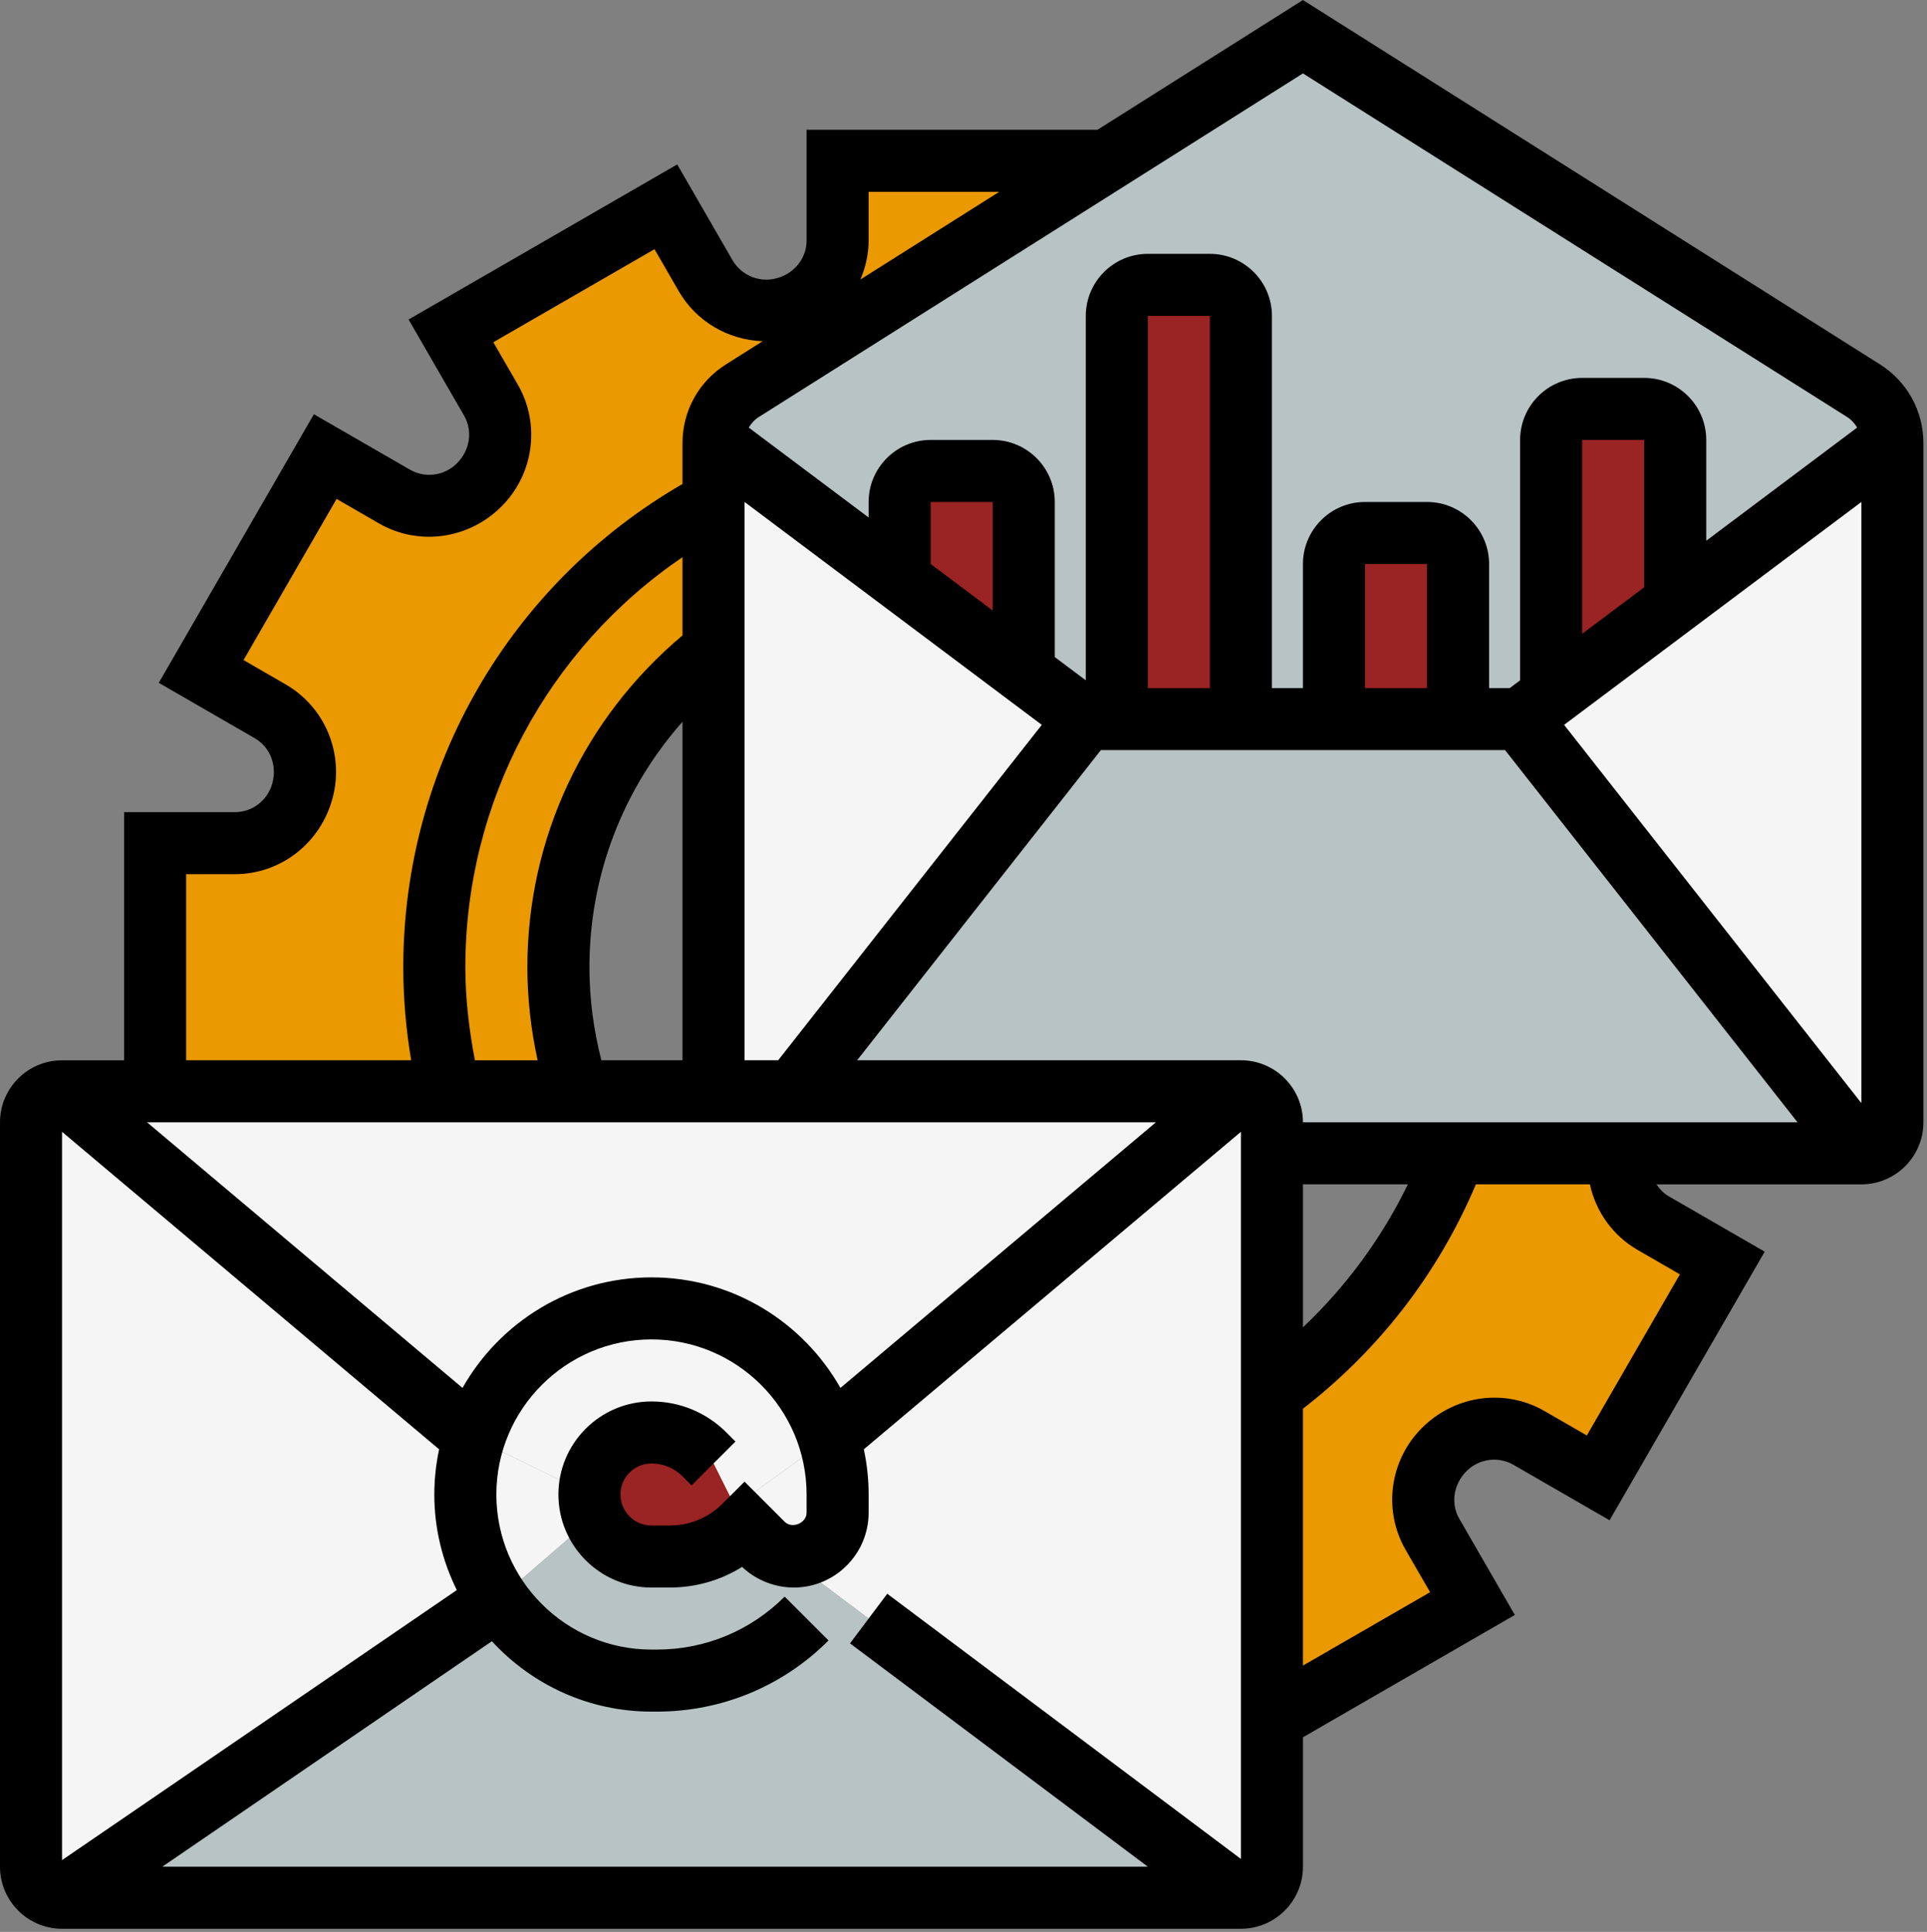 <?xml version="1.0" encoding="UTF-8" standalone="no"?> <svg xmlns="http://www.w3.org/2000/svg" xmlns:xlink="http://www.w3.org/1999/xlink" xmlns:serif="http://www.serif.com/" width="100%" height="100%" viewBox="0 0 364 365" version="1.1" xml:space="preserve" style="fill-rule:evenodd;clip-rule:evenodd;stroke-linejoin:round;stroke-miterlimit:2;"><rect x="0" y="0" width="364" height="365" fill="#808080" stroke="none"/> <g transform="matrix(1,0,0,1,-4.633,-3.507)"> <g transform="matrix(5.86,0,0,-5.86,4.633,546.249)"> <path d="M55.52,51.893L51.52,44.973L49.29,46.253C48.4,46.773 47.29,46.613 46.56,45.893C46.56,45.883 46.55,45.873 46.54,45.873C45.82,45.143 45.66,44.033 46.18,43.143L47.46,40.913L41,37.183L41,47.683C43.66,49.623 45.73,52.303 46.91,55.433L52.19,55.433C52.07,54.533 52.49,53.643 53.29,53.183L55.52,51.893Z" style="fill:rgb(234,153,0);fill-rule:nonzero;"></path> </g> <g transform="matrix(5.86,0,0,-5.86,4.633,240.057)"> <path d="M23,24.183C17.64,21.323 14,15.683 14,9.183C14,7.803 14.16,6.463 14.47,5.183L5,5.183L5,13.183L7.57,13.183C8.59,13.183 9.48,13.873 9.75,14.863C9.75,14.873 9.75,14.883 9.76,14.903C10.02,15.883 9.59,16.923 8.71,17.433L6.48,18.723L10.48,25.643L12.71,24.363C13.6,23.843 14.71,24.003 15.44,24.723C15.44,24.733 15.45,24.743 15.46,24.743C16.18,25.473 16.34,26.583 15.82,27.473L14.54,29.703L21.46,33.703L22.74,31.483C23.26,30.593 24.3,30.163 25.29,30.423L25.33,30.443C26.31,30.703 27,31.593 27,32.613L27,35.183L35,35.183L35,34.763L23.93,27.773C23.38,27.423 23.03,26.823 23.01,26.173C23,26.143 23,26.113 23,26.083L23,24.183Z" style="fill:rgb(234,153,0);fill-rule:nonzero;"></path> </g> <g transform="matrix(5.86,0,0,-5.86,4.633,304.519)"> <path d="M18,20.183C18,18.783 18.22,17.443 18.63,16.183L14.47,16.183C14.16,17.463 14,18.803 14,20.183C14,26.683 17.64,32.323 23,35.183L23,30.433C19.96,28.053 18,24.343 18,20.183Z" style="fill:rgb(234,153,0);fill-rule:nonzero;"></path> </g> <g transform="matrix(5.86,0,0,-5.86,4.633,146.295)"> <path d="M47,6.183C47,6.733 46.55,7.183 46,7.183L44,7.183C43.45,7.183 43,6.733 43,6.183L43,1.183L40,1.183L40,14.183C40,14.733 39.55,15.183 39,15.183L37,15.183C36.45,15.183 36,14.733 36,14.183L36,1.183L35,1.183L33,2.683L33,8.183C33,8.733 32.55,9.183 32,9.183L30,9.183C29.45,9.183 29,8.733 29,8.183L29,5.683L23.01,10.173C23.03,10.823 23.38,11.423 23.93,11.773L35,18.763L42,23.183L60.07,11.773C60.62,11.423 60.97,10.823 60.99,10.173L54,4.933L54,10.183C54,10.733 53.55,11.183 53,11.183L51,11.183C50.45,11.183 50,10.733 50,10.183L50,1.933L49,1.183L47,1.183L47,6.183Z" style="fill:rgb(184,195,196);fill-rule:nonzero;"></path> </g> <g transform="matrix(5.86,0,0,-5.86,4.574,304.577)"> <path d="M60,14.193L49,28.193L54,31.943L60.99,37.183C61,37.153 61,37.123 61,37.093L61,15.193C61,14.643 60.55,14.193 60,14.193Z" style="fill:rgb(245,245,245);fill-rule:nonzero;"></path> </g> <g transform="matrix(5.86,0,0,-5.86,4.633,292.857)"> <path d="M33,27.693L35,26.193L25.57,14.193L23,14.193L23,35.093C23,35.123 23,35.153 23.01,35.183L29,30.693L33,27.693Z" style="fill:rgb(245,245,245);fill-rule:nonzero;"></path> </g> <g transform="matrix(5.86,0,0,-5.86,4.633,357.26)"> <path d="M49,37.183L60,23.183L41,23.183L41,24.183C41,24.733 40.55,25.183 40,25.183L25.57,25.183L35,37.183L49,37.183L49,37.183Z" style="fill:rgb(184,195,196);fill-rule:nonzero;"></path> </g> <g transform="matrix(5.86,0,0,-5.86,4.633,568.224)"> <path d="M41,60.183L41,36.183C41,35.633 40.55,35.183 40,35.183L24,47.183L23.69,47.803L26.72,50.003L40,61.183C40.55,61.183 41,60.733 41,60.183Z" style="fill:rgb(245,245,245);fill-rule:nonzero;"></path> </g> <g transform="matrix(5.86,0,0,-5.86,4.633,568.224)"> <path d="M19.14,47.463L16.05,44.793L2,35.183C1.45,35.183 1,35.633 1,36.183L1,60.183C1,60.733 1.45,61.183 2,61.183L15.28,50.003L19,48.183C19,47.933 19.05,47.683 19.14,47.463Z" style="fill:rgb(245,245,245);fill-rule:nonzero;"></path> </g> <g transform="matrix(5.86,0,0,-5.86,4.633,648.625)"> <path d="M40,48.903L2,48.903L16.05,58.513L19.14,61.183C19.43,60.433 20.15,59.903 21,59.903L21.59,59.903C22.49,59.903 23.36,60.263 24,60.903L40,48.903Z" style="fill:rgb(184,195,196);fill-rule:nonzero;"></path> </g> <g transform="matrix(5.86,0,0,-5.86,4.633,494.269)"> <path d="M2,48.563L40,48.563L26.72,37.383L23.69,35.183L23,36.563L22.71,36.853C22.25,37.313 21.64,37.563 21,37.563C20.45,37.563 19.95,37.343 19.59,36.973C19.22,36.613 19,36.113 19,35.563L15.28,37.383L2,48.563Z" style="fill:rgb(245,245,245);fill-rule:nonzero;"></path> </g> <g transform="matrix(5.86,0,0,-5.86,4.633,212.222)"> <path d="M54,21.433L54,16.183L50,13.183L50,21.433C50,21.983 50.45,22.433 51,22.433L53,22.433C53.55,22.433 54,21.983 54,21.433Z" style="fill:rgb(154,35,35);fill-rule:nonzero;"></path> </g> <g transform="matrix(5.86,0,0,-5.86,4.633,240.057)"> <path d="M47,22.183L47,17.183L43,17.183L43,22.183C43,22.733 43.45,23.183 44,23.183L46,23.183C46.55,23.183 47,22.733 47,22.183Z" style="fill:rgb(154,35,35);fill-rule:nonzero;"></path> </g> <g transform="matrix(5.86,0,0,-5.86,4.633,193.176)"> <path d="M40,22.183L40,9.183L36,9.183L36,22.183C36,22.733 36.45,23.183 37,23.183L39,23.183C39.55,23.183 40,22.733 40,22.183Z" style="fill:rgb(154,35,35);fill-rule:nonzero;"></path> </g> <g transform="matrix(5.86,0,0,-5.86,4.633,219.547)"> <path d="M33,20.683L33,15.183L29,18.183L29,20.683C29,21.233 29.45,21.683 30,21.683L32,21.683C32.55,21.683 33,21.233 33,20.683Z" style="fill:rgb(154,35,35);fill-rule:nonzero;"></path> </g> <g transform="matrix(5.86,0,0,-5.86,4.633,568.224)"> <path d="M23,49.183L24,47.183C23.36,46.543 22.49,46.183 21.59,46.183L21,46.183C20.15,46.183 19.43,46.713 19.14,47.463C19.05,47.683 19,47.933 19,48.183C19,48.733 19.22,49.233 19.59,49.593C19.95,49.963 20.45,50.183 21,50.183C21.64,50.183 22.25,49.933 22.71,49.473L23,49.183Z" style="fill:rgb(154,35,35);fill-rule:nonzero;"></path> </g> <g transform="matrix(5.86,0,0,-5.86,4.633,367.913)"> <path d="M60.602,50.436L42,62.184L35.377,58.001L26,58.001L26,54.432C26,53.867 25.618,53.369 25.028,53.212C24.476,53.064 23.894,53.308 23.61,53.801L21.83,56.884L13.171,51.884L14.959,48.786C15.241,48.297 15.157,47.675 14.729,47.247C14.328,46.845 13.704,46.759 13.216,47.042L10.118,48.83L5.118,40.17L8.211,38.385C8.699,38.103 8.937,37.523 8.78,36.936C8.634,36.385 8.137,36 7.572,36L4,36L4,28L2,28C0.897,28 0,27.103 0,26L0,2C0,0.897 0.897,0 2,0L40,0C41.103,0 42,0.897 42,2L42,6.173L48.83,10.117L47.042,13.215C46.76,13.703 46.844,14.325 47.273,14.754C47.674,15.157 48.296,15.24 48.786,14.958L51.884,13.17L56.884,21.83L53.791,23.616C53.625,23.712 53.499,23.848 53.396,24L60,24C61.103,24 62,24.897 62,26L62,47.899C62,48.934 61.478,49.882 60.602,50.436ZM42,26.001C42,27.104 41.103,28.001 40,28.001L27.629,28.001L35.486,38.001L48.515,38.001L57.943,26.001L42,26.001ZM28.6,10.801L27.4,9.201L37,2.001L5.232,2.001L15.856,9.27C17.136,7.879 18.965,7.001 21,7.001L21.171,7.001C23.262,7.001 25.228,7.815 26.707,9.294L25.293,10.708C24.192,9.607 22.728,9.001 21.171,9.001L21,9.001C18.243,9.001 16,11.244 16,14.001C16,16.758 18.243,19.001 21,19.001C23.757,19.001 26,16.758 26,14.001L26,13.415C26,13.077 25.532,12.883 25.293,13.122L24,14.415L23.293,13.708C22.838,13.252 22.231,13.001 21.586,13.001L21,13.001C20.449,13.001 20,13.449 20,14.001C20,14.553 20.449,15.001 21,15.001C21.378,15.001 21.733,14.855 22,14.587L22.293,14.294L23.707,15.708L23.415,16.001C22.77,16.646 21.913,17.001 21,17.001C19.346,17.001 18,15.655 18,14.001C18,12.347 19.346,11.001 21,11.001L21.586,11.001C22.425,11.001 23.228,11.233 23.921,11.667C24.367,11.243 24.97,11.001 25.586,11.001C26.917,11.001 28,12.084 28,13.415L28,14.001C28,14.501 27.945,14.988 27.845,15.458L40,25.694L40,2.251L28.6,10.801ZM15,31.001C15,36.34 17.647,41.259 22,44.222L22,41.699C18.825,39.029 17,35.167 17,31C17,29.985 17.116,28.982 17.33,28L15.308,28C15.121,28.988 15,29.99 15,31.001ZM39,40.001L37,40.001L37,52.001L39,52.001L39,40.001ZM32,42.501L30,44.001L30,46.001L32,46.001L32,42.501ZM33.582,38.815L25.085,28.002L24,28.002L24,46.002L33.582,38.815ZM19.385,28.001C19.134,28.977 19,29.982 19,31.001C19,33.964 20.082,36.744 22,38.916L22,28.001L19.385,28.001ZM37.26,26.001L27.091,17.437C25.888,19.561 23.61,21.001 21,21.001C18.39,21.001 16.112,19.562 14.909,17.437L4.74,26.001L37.26,26.001ZM14.155,15.458C14.055,14.988 14,14.501 14,14.001C14,12.894 14.265,11.85 14.725,10.919L2,2.213L2,25.694L14.155,15.458ZM42,24.001L45.383,24.001C44.541,22.271 43.398,20.713 42,19.39L42,24.001ZM46,40.001L44,40.001L44,44.001L46,44.001L46,40.001ZM53,43.251L51,41.751L51,48.001L53,48.001L53,43.251ZM50.418,38.815L60,46.001L60,26.62L50.418,38.815ZM59.534,48.745C59.674,48.657 59.785,48.537 59.864,48.399L55,44.751L55,48.001C55,49.104 54.103,50.001 53,50.001L51,50.001C49.897,50.001 49,49.104 49,48.001L49,40.251L48.667,40.001L48,40.001L48,44.001C48,45.104 47.103,46.001 46,46.001L44,46.001C42.897,46.001 42,45.104 42,44.001L42,40.001L41,40.001L41,52.001C41,53.104 40.103,54.001 39,54.001L37,54.001C35.897,54.001 35,53.104 35,52.001L35,40.251L34,41.001L34,46.001C34,47.104 33.103,48.001 32,48.001L30,48.001C28.897,48.001 28,47.104 28,46.001L28,45.501L24.136,48.399C24.216,48.536 24.326,48.656 24.466,48.744L42,59.819L59.534,48.745ZM28,56.001L32.211,56.001L27.735,53.174C27.9,53.566 28,53.988 28,54.432L28,56.001ZM6,34.001L7.571,34.001C9.042,34.001 10.334,34.997 10.722,36.459C11.101,37.88 10.48,39.385 9.21,40.118L7.85,40.904L10.85,46.1L12.215,45.311C13.486,44.578 15.102,44.791 16.167,45.858C17.21,46.899 17.425,48.515 16.691,49.786L15.902,51.151L21.098,54.151L21.878,52.8C22.446,51.817 23.471,51.226 24.584,51.184L23.398,50.435C22.522,49.882 22,48.934 22,47.899L22,46.581C16.437,43.364 13,37.455 13,31.002C13,29.994 13.088,28.99 13.254,28.002L6,28.002L6,34.001ZM52.79,21.885L54.151,21.099L51.151,15.904L49.785,16.692C48.513,17.426 46.897,17.21 45.833,16.144C44.791,15.102 44.576,13.487 45.31,12.216L46.099,10.851L42,8.485L42,16.767C44.46,18.67 46.371,21.15 47.575,24.002L51.249,24.002C51.44,23.126 51.982,22.352 52.79,21.885Z" style="fill-rule:nonzero;"></path> </g> </g> </svg> 